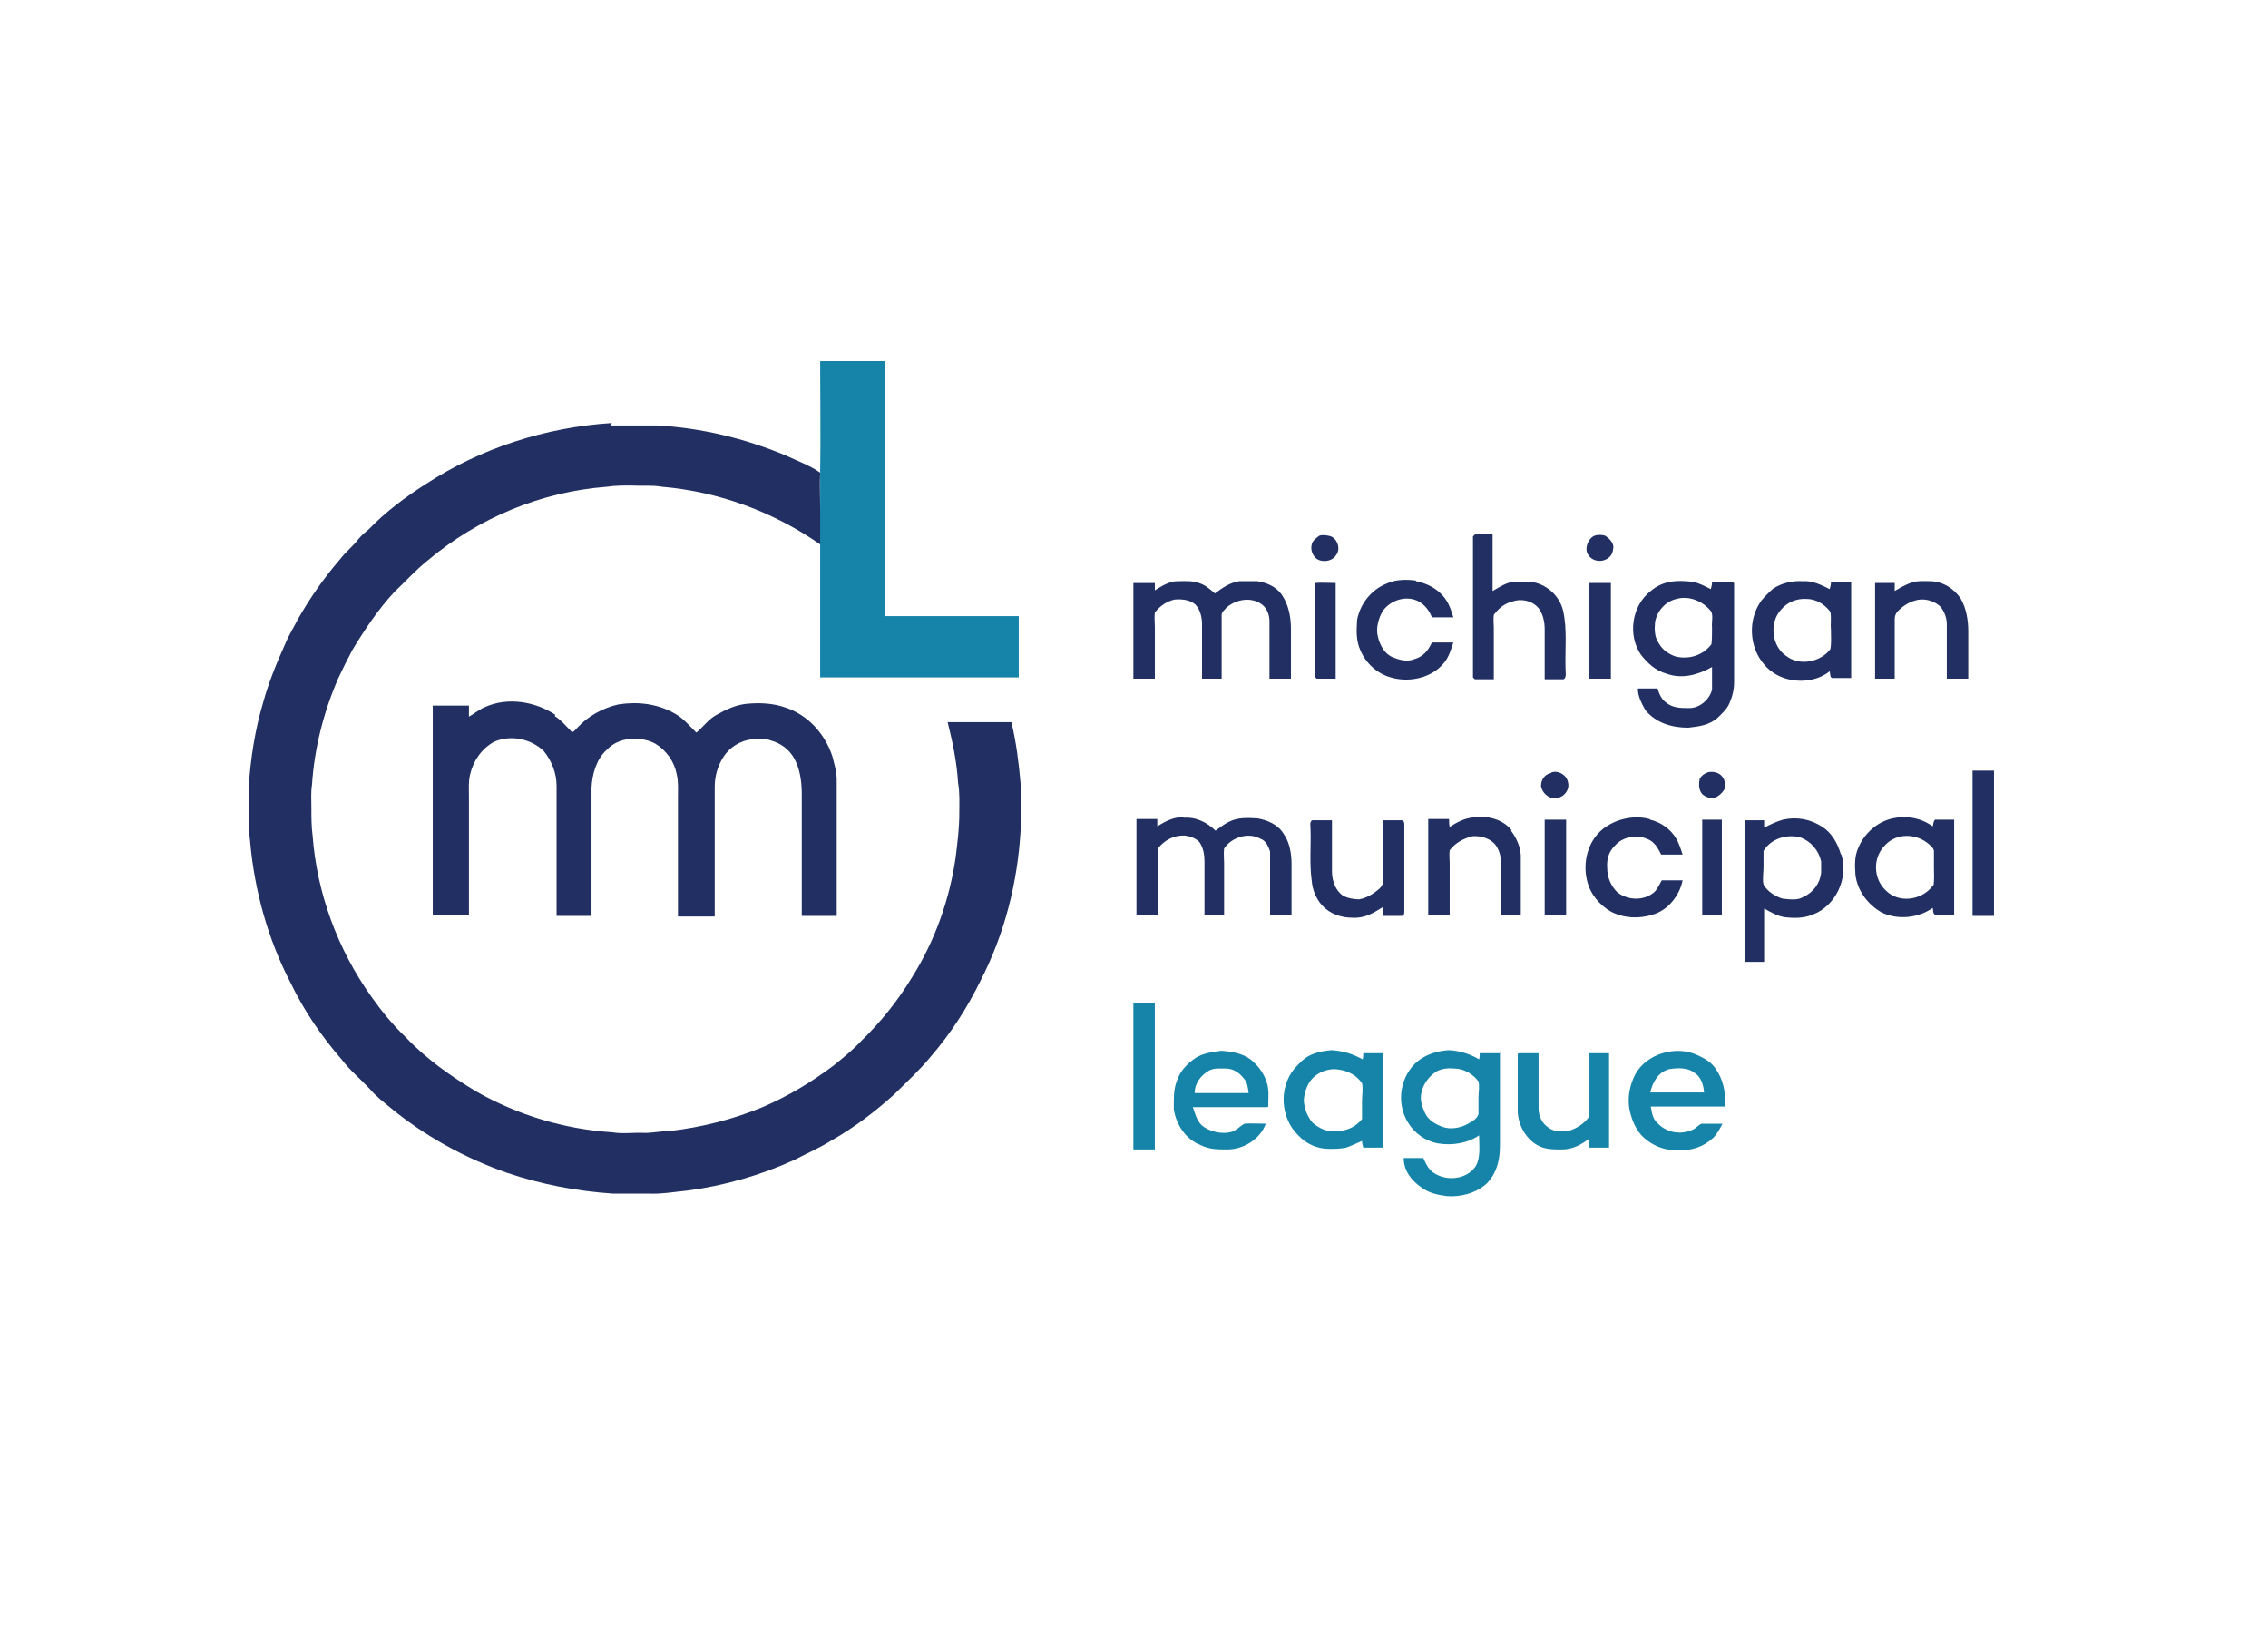 <svg xmlns="http://www.w3.org/2000/svg" id="Layer_1" data-name="Layer 1" viewBox="0 0 370 265"><defs><style>      .cls-1 {        fill: #212f62;      }      .cls-1, .cls-2 {        stroke-width: 0px;      }      .cls-2 {        fill: #1584a8;      }    </style></defs><path class="cls-2" d="M133.9,58.9c3.5,0,7,0,10.4,0,0,13.9,0,27.7,0,41.6,7.3,0,14.6,0,21.9,0,0,3.3,0,6.6,0,10-10.8,0-21.6,0-32.4,0,0-5.6,0-11.3,0-16.9,0-1.6,0-3.1,0-4.7-.1-2,0-4,0-6,0-1.9,0-3.8,0-5.7.1-6.1,0-12.1,0-18.2Z"></path><path class="cls-1" d="M99.7,69.4c2.5,0,5,0,7.5,0,7.2.4,14.3,2.1,21,4.9,1.9.9,3.9,1.6,5.6,2.8-.1,1.9,0,3.8,0,5.7,0,2,0,4,0,6-7.6-5.3-16.5-8.6-25.8-9.4-1.7-.3-3.3-.1-5-.2-1.4,0-2.7,0-4,.2-10.7.8-21,5.1-29.2,12-2,1.6-3.7,3.5-5.5,5.2-2.6,2.8-4.8,6.1-6.8,9.4-.8,1.5-1.6,3.1-2.3,4.6-2.4,5.5-3.9,11.4-4.3,17.4-.2,1.3-.1,2.5-.1,3.8,0,1.5,0,3,.2,4.5.7,9.4,4.1,18.6,9.6,26.3,1.7,2.4,3.5,4.6,5.6,6.6,3.3,3.5,7.4,6.4,11.6,8.9,6.7,3.8,14.3,6.1,22.1,6.6,1.7.3,3.5,0,5.3.1,1.3,0,2.6-.3,4-.3,5.2-.6,10.4-1.9,15.2-3.9,4.2-1.8,8-4.1,11.6-6.8,1.6-1.3,3.1-2.5,4.5-4,3.2-3.1,6-6.6,8.3-10.4,3.7-5.9,6.1-12.6,7.1-19.5.3-2.4.6-4.8.6-7.2,0-1.7.1-3.3-.2-5-.2-3.4-.9-6.7-1.7-9.9,3.5,0,6.9,0,10.4,0,.8,3.3,1.2,6.6,1.5,10,0,2.6,0,5.2,0,7.7-.5,8.5-2.6,16.8-6.5,24.4-2.2,4.5-4.9,8.7-8.2,12.5-1.8,2.2-3.9,4.1-5.9,6.1-3.1,2.8-6.5,5.4-10.2,7.5-1.9,1.2-4,2.1-6.1,3.2-5.5,2.5-11.4,4.2-17.4,5-2.1.2-4.3.6-6.5.5-1.9,0-3.8,0-5.7,0-5.9-.4-11.7-1.5-17.3-3.4-6.9-2.4-13.4-6-19-10.6-1.2-1-2.4-1.9-3.4-3.1-1.5-1.6-3.2-3-4.5-4.7-3.3-3.8-6.2-8-8.4-12.6-3.7-7.1-5.9-15.1-6.6-23.1-.1-.9-.2-1.7-.2-2.6,0-2.2,0-4.3,0-6.5.3-4.5,1-9,2.3-13.4.9-3.3,2.2-6.5,3.6-9.6.6-1.5,1.4-2.7,2.1-4.1,2-3.5,4.3-6.8,6.9-9.8.9-1.2,2.1-2.1,3-3.3.5-.6,1.1-1.1,1.7-1.6,2.7-2.8,5.9-5.2,9.2-7.3,9-5.9,19.6-9.3,30.4-10Z"></path><path class="cls-1" d="M240.4,87.1c1,0,2.1,0,3.1,0,0,3.1,0,6.2,0,9.3,1.1-.6,2.2-1.4,3.5-1.5.9,0,1.8,0,2.7,0,2.5.3,4.7,2.2,5.3,4.7.7,3,.3,6.4.4,9.5,0,.5.2,1.4-.3,1.7-1,0-2.1,0-3.1,0,0-2.7,0-5.5,0-8.2,0-1.2-.3-2.5-1-3.4-1-1.2-2.8-1.6-4.2-1.1-1.3.3-2.3,1.1-3.1,2.2-.1.7,0,1.4,0,2.1,0,2.8,0,5.6,0,8.4-1,0-2.1,0-3.1,0l-.3-.3c0-.8,0-1.6,0-2.4,0-6.1,0-12.1,0-18.2,0-.8,0-1.6,0-2.4l.3-.3Z"></path><path class="cls-1" d="M215.2,87.4c.5-.2,1.1-.1,1.6,0,1.3.2,2,2.1,1.2,3.1-.5.9-1.7,1.2-2.7.9-1-.3-1.6-1.6-1.3-2.6.1-.6.7-1,1.2-1.4Z"></path><path class="cls-1" d="M260.1,87.4c.5-.2,1.3-.2,1.8,0,.6.4,1.2,1,1.3,1.7,0,.5-.1,1.1-.4,1.5-.9,1.2-2.9,1.2-3.7-.1-.7-1,0-2.7,1-3.1Z"></path><path class="cls-1" d="M192.2,94.8c1.2,0,2.3-.1,3.4.3,1,.3,1.8,1,2.6,1.7,1.2-.9,2.5-1.8,4-2,1,0,2,0,2.9,0,1.5.2,3.1.9,4,2.2,1.1,1.6,1.5,3.6,1.5,5.5,0,2.7,0,5.5,0,8.2-1.2,0-2.3,0-3.5,0,0-3.1,0-6.3,0-9.4,0-1-.4-2-1.1-2.6-1.7-1.4-4.3-1-5.9.4-.3.4-.8.7-.8,1.2,0,3.5,0,6.9,0,10.4-1.1,0-2.1,0-3.2,0,0-3,0-6,0-8.9,0-1.1-.3-2.4-1.1-3.2-.9-.8-2.3-.9-3.4-.8-1.3.3-2.4,1.1-3.2,2.1-.1.8,0,1.6,0,2.4,0,2.8,0,5.6,0,8.4-1.2,0-2.3,0-3.5,0,0-5.2,0-10.4,0-15.6,1.2,0,2.3,0,3.5,0,0,.4,0,.8,0,1.2,1.1-.7,2.4-1.5,3.7-1.5Z"></path><path class="cls-1" d="M231,94.8c1.6.3,3.3,1.1,4.4,2.4.9,1,1.3,2.2,1.7,3.5-1.2,0-2.3,0-3.5,0-.5-1.3-1.5-2.5-2.9-2.9-1.8-.5-3.8.2-5,1.7-.8,1.2-1.3,3-.9,4.4.3,1.3,1.1,2.8,2.4,3.3,1.2.5,2.4.8,3.6.3,1.4-.4,2.2-1.4,2.8-2.7,1.2,0,2.3,0,3.5,0-.4,1.2-.7,2.3-1.5,3.3-2,2.5-5.7,3.3-8.7,2.4-2.2-.6-4.1-2.3-5-4.5-.7-1.6-.6-3.2-.5-4.9.5-2.6,2.3-4.9,4.8-5.9,1.5-.7,3.2-.7,4.8-.5Z"></path><path class="cls-1" d="M314.8,94.8c2.1,0,4,1.2,5.1,2.9.9,1.6,1.2,3.5,1.2,5.3,0,2.6,0,5.1,0,7.7-1.2,0-2.3,0-3.5,0,0-3,0-6,0-8.9,0-1-.4-2.1-1.1-2.9-1.1-1-2.8-1.4-4.2-.9-1,.3-1.9.9-2.6,1.6-.4.4-.6.8-.6,1.4,0,3.2,0,6.5,0,9.7-1.1,0-2.1,0-3.2,0,0-5.2,0-10.4,0-15.6,1.1,0,2.1,0,3.2,0,0,.4,0,.9,0,1.3.9-.5,1.8-1.1,2.9-1.4.9-.3,1.9-.2,2.8-.2Z"></path><path class="cls-1" d="M214.5,95.1c1.1-.1,2.3,0,3.4,0,0,5.2,0,10.4,0,15.6-1,0-2.1,0-3.1,0-.4-.3-.2-.7-.3-1.1,0-4.8,0-9.6,0-14.4Z"></path><path class="cls-1" d="M259.3,95.1c1.1,0,2.3,0,3.5,0,0,5.2,0,10.4,0,15.6-1.2,0-2.3,0-3.5,0,0-5.2,0-10.4,0-15.6Z"></path><path class="cls-1" d="M282.7,95c-1.1,0-2.3,0-3.4,0,0,.4-.1.7-.2,1.1-1-.5-1.9-1-3-1.2-2.5-.3-4.8-.2-6.8,1.5-3.1,2.4-3.8,7.2-1.6,10.4,1.1,1.4,2.4,2.6,4.2,3.1,2.5.9,5.1.2,7.4-1.1,0,1.2,0,2.5,0,3.7-.4,1.6-2,3-3.7,3-1.4,0-2.7,0-3.8-.9-.8-.6-1.1-1.4-1.4-2.3-1.1,0-2.2,0-3.2,0,0,1.3.6,2.4,1.2,3.5,1.7,2.1,4.3,2.9,7,2.9,1.8-.2,3.4-.4,4.8-1.6.7-.7,1.5-1.4,1.9-2.3.5-1.1.8-2.3.8-3.5,0-5.4,0-10.8,0-16.2ZM279.3,102.5c0,.9,0,1.8-.1,2.6-1.4,1.8-3.6,2.5-5.8,2-1.2-.4-2.2-1.1-2.8-2.2-.7-1-.7-2.2-.6-3.4.3-1.8,1.7-3.4,3.5-3.8,2.1-.6,4.4.4,5.7,2.1.3.8,0,1.8.1,2.6Z"></path><path class="cls-1" d="M302.1,95c-1.1,0-2.3,0-3.4,0,0,.4-.1.7-.2,1.1-1.4-.7-2.8-1.4-4.4-1.3-1.7-.1-3.4.3-4.8,1.2-.7.6-1.3,1.2-1.9,1.9-2.3,3.1-2.1,7.7.5,10.6,1.1,1.3,2.7,2.1,4.3,2.4,2.2.4,4.5,0,6.3-1.4.1.3,0,1,.4,1.1,1,0,2.1,0,3.1,0,0-5.2,0-10.4,0-15.6ZM298.7,102.8c0,1,.1,2.1-.1,3.1-1.6,2.1-5,2.8-7.2,1.1-2.4-1.6-2.8-5.5-.8-7.6,1-1.2,2.6-1.8,4.1-1.7,1.6,0,3,.9,3.9,2.1.2.9,0,2,.1,2.9Z"></path><path class="cls-1" d="M90.5,116.8c1.1.7,1.9,1.7,2.8,2.6.2.1.6-.4.8-.6,1.8-2,4.2-3.3,6.8-3.9,3.2-.5,6.4-.1,9.2,1.5,1.3.7,2.4,2,3.5,3.1,1.2-1,2-2.2,3.3-2.9,1.6-.9,3.1-1.6,4.9-1.8,2.2-.2,4.3-.1,6.3.6,3.7,1.2,6.5,4.3,7.7,8,.3,1.2.7,2.5.7,3.8,0,7.4,0,14.8,0,22.2-1.9,0-3.8,0-5.7,0,0-6.6,0-13.3,0-19.9,0-2-.3-4.2-1.3-5.9-.8-1.4-2.2-2.4-3.7-2.8-1-.4-2.2-.3-3.2-.2-1.8.2-3.6,1.3-4.6,2.9-.9,1.4-1.4,3.1-1.4,4.8,0,7.1,0,14.1,0,21.2-2,0-4,0-6,0,0-6.5,0-13,0-19.4,0-1.3.1-2.5-.2-3.8-.4-2.1-1.7-3.9-3.5-5-1.1-.6-2.3-.8-3.5-.8-1.7,0-3.3.6-4.4,1.8-1.7,1.5-2.4,4-2.5,6.2,0,7,0,14,0,20.9-1.9,0-3.8,0-5.7,0,0-7.1,0-14.1,0-21.2,0-2.1-.8-4.1-2.1-5.7-2.1-2-5.4-2.7-8.1-1.5-2,1.1-3.4,3.1-3.9,5.3-.3,1.2-.2,2.3-.2,3.5,0,6.5,0,13,0,19.4-2,0-4,0-5.9,0,0-11.4,0-22.7,0-34.1,2,0,3.9,0,5.9,0,0,.6,0,1.2,0,1.8.9-.5,1.7-1.2,2.7-1.6,3.6-1.6,8.1-.9,11.4,1.3Z"></path><path class="cls-1" d="M321.8,125.7c1.1,0,2.3,0,3.5,0,0,7.9,0,15.8,0,23.7-1.2,0-2.3,0-3.5,0,0-7.6,0-15.3,0-22.9,0-.2,0-.5,0-.7Z"></path><path class="cls-1" d="M253.1,126c1.1-.4,2.5.4,2.7,1.6.3,1-.4,2.2-1.5,2.5-1.3.5-2.7-.6-2.9-1.9,0-1,.6-1.9,1.6-2.1Z"></path><path class="cls-1" d="M278.5,126c.7-.2,1.6-.1,2.2.4.7.6.9,1.6.6,2.4-.4.6-1.1,1.3-1.9,1.4-.5,0-1.1-.2-1.5-.5-.8-.6-.8-1.8-.6-2.7.3-.5.7-.8,1.3-1Z"></path><path class="cls-1" d="M193,133.4c2-.2,3.9.7,5.3,2.1.7-.5,1.3-1,2.1-1.4,1.5-.8,3.1-.7,4.8-.6,1.6.3,3.3,1,4.2,2.5,1,1.4,1.3,3.3,1.3,4.9,0,2.8,0,5.6,0,8.4-1.2,0-2.3,0-3.5,0,0-2.7,0-5.4,0-8.2,0-.7,0-1.5,0-2.2-.3-.9-.7-1.8-1.6-2.1-2-1.1-4.7-.2-5.9,1.6-.1.8,0,1.6,0,2.4,0,2.8,0,5.6,0,8.4-1.1,0-2.1,0-3.2,0,0-2.9,0-5.8,0-8.7,0-1.1-.2-2.2-.8-3.1-.6-.7-1.6-1-2.4-1.1-1.7-.1-3.3.7-4.4,2.1-.1.8,0,1.6,0,2.4,0,2.8,0,5.6,0,8.4-1.2,0-2.3,0-3.5,0,0-5.2,0-10.4,0-15.6,1.1,0,2.3,0,3.4,0,0,.4,0,.8,0,1.2,1.4-.9,2.8-1.6,4.5-1.5Z"></path><path class="cls-1" d="M246.5,135.5c1,1.3,1.7,3,1.6,4.6,0,3.1,0,6.1,0,9.2-1.1,0-2.1,0-3.2,0,0-2.7,0-5.5,0-8.2,0-1.1-.2-2.2-.8-3.1-.8-1.2-2.4-1.7-3.9-1.6-1.5.4-2.8,1.1-3.7,2.3-.1.7,0,1.4,0,2.1,0,2.8,0,5.6,0,8.4-1.2,0-2.3,0-3.5,0,0-5.2,0-10.4,0-15.6,1.1,0,2.3,0,3.4,0,0,.4,0,.9.1,1.3.9-.6,1.8-1.1,2.9-1.4,2.6-.6,5.4-.2,7.2,1.9Z"></path><path class="cls-1" d="M269.2,133.7c1.7.4,3.3,1.5,4.2,3,.5.8.8,1.8,1.1,2.7-1.2,0-2.3,0-3.5,0-.4-.8-.8-1.6-1.6-2.2-1.8-1.2-4.6-.9-6,.8-1,1-1.3,2.2-1.2,3.6,0,1.5.6,2.9,1.6,3.9,1.7,1.4,4.4,1.5,6.1,0,.5-.5.8-1.2,1.2-1.9,1.1,0,2.3,0,3.4,0-.5,2.5-2.4,4.9-4.9,5.6-2.2.7-4.7.6-6.8-.5-1.9-1.1-3.4-2.9-3.9-5.1-.7-2.9.1-6.3,2.5-8.3,2.1-1.7,5.1-2.4,7.7-1.7Z"></path><path class="cls-1" d="M214.2,133.8c1,0,2.1,0,3.1,0,0,2.8,0,5.6,0,8.4,0,1.5.6,3.1,1.8,3.9.7.4,1.8.6,2.6.6,1.3-.2,2.5-1,3.4-1.8.4-.4.6-.9.6-1.4,0-3.2,0-6.5,0-9.7,1,0,2,0,2.9,0,.4,0,.5.3.5.7,0,4.7,0,9.4,0,14.2,0,.3,0,.7-.5.7-1,0-2,0-2.9,0,0-.5,0-1,0-1.5-1.6,1-3,1.9-5,1.8-1.9,0-3.7-.6-5-2-1-1.1-1.6-2.6-1.7-4-.4-2.8-.1-5.7-.2-8.5,0-.4-.2-1.2.3-1.4Z"></path><path class="cls-1" d="M252.1,133.7c1.1,0,2.3,0,3.4,0,0,5.2,0,10.4,0,15.6-1.2,0-2.3,0-3.5,0,0-4.6,0-9.3,0-13.9,0-.6,0-1.1,0-1.7Z"></path><path class="cls-1" d="M277.7,133.7c1.1,0,2.1,0,3.2,0,0,5.2,0,10.4,0,15.6-1.1,0-2.1,0-3.2,0,0-4.6,0-9.3,0-13.9,0-.6,0-1.1,0-1.7Z"></path><path class="cls-1" d="M300.3,139.3c-.5-1.7-1.5-3.5-3-4.4-1.9-1.3-4.2-1.7-6.4-1.2-1.1.3-2.1.8-3.1,1.3,0-.4,0-.8,0-1.2-1.1,0-2.1,0-3.2,0,0,7.7,0,15.4,0,23.1,1.1,0,2.2,0,3.2,0,0-2.9,0-5.8,0-8.7,1.1.6,2.1,1.2,3.3,1.4,1.6.2,3.1.2,4.6-.4,3.8-1.4,5.9-6,4.7-9.8ZM297.1,142.4c-.2,1.7-1.3,3.2-2.9,3.9-.9.6-2.2.4-3.3.3-1.2-.3-2.6-1.2-3.2-2.3-.2-.9,0-1.9,0-2.9,0-.9,0-1.8,0-2.6,1.2-2,3.8-2.8,6-2.2,1.7.6,3,2.1,3.4,3.9,0,.6,0,1.3,0,1.9Z"></path><path class="cls-1" d="M318.8,133.7c-1,0-2.1,0-3.1,0-.3.2-.3.8-.4,1.1-1.9-1.4-4.3-1.8-6.6-1.3-2.5.6-4.5,2.4-5.5,4.7-.7,1.5-.6,3-.5,4.6.4,2.6,2,4.7,4.2,6,2.6,1.3,6,1,8.4-.7.1.3,0,1,.4,1.1,1,.1,2.1,0,3.1,0,0-5.2,0-10.4,0-15.6ZM315.3,144.5c-1.8,2.4-5.6,2.9-7.7.7-2-1.9-2.1-5.3-.1-7.3,1.9-2.1,5.2-2,7.3-.1.3.3.7.6.7,1.1,0,.9,0,1.8,0,2.7,0,.9.1,2-.1,2.9Z"></path><path class="cls-2" d="M185,163.6c1.1,0,2.3,0,3.4,0,0,8,0,15.9,0,23.9-1.2,0-2.3,0-3.5,0,0-7.1,0-14.3,0-21.4,0-.8,0-1.6,0-2.5Z"></path><path class="cls-2" d="M247.8,171.8c1.1,0,2.1,0,3.2,0,0,3,0,6,0,9,0,1.3.6,2.5,1.7,3.2,1,.7,2.3.6,3.4.4,1.3-.4,2.4-1.2,3.2-2.3,0-.4,0-.8,0-1.1,0-3.1,0-6.2,0-9.2,1.1,0,2.1,0,3.2,0,0,5.1,0,10.3,0,15.4-1.1,0-2.1,0-3.2,0,0-.5,0-1,0-1.5-1.3,1-2.7,1.8-4.5,1.8-1.4,0-2.8,0-4-.7-2.1-1.2-3.3-3.7-3.2-6,0-3,0-6,0-8.9Z"></path><path class="cls-2" d="M206.9,180.5c0-1.4.2-2.8-.3-4.1-.5-1.5-1.4-2.6-2.6-3.6-1.3-1-3.2-1.3-4.8-1.4-1.4.2-3,.4-4.2,1.2-1.3.9-2.5,2.1-3,3.7-.6,1.5-.5,3.1-.5,4.7.4,2.5,2,4.9,4.4,5.8,1.4.7,2.8.7,4.3.7,2.7,0,5.4-1.7,6.3-4.2-1.2,0-2.4-.1-3.5,0-.7.4-1.2,1-2,1.3-1.6.5-3.8,0-5-1.1-.8-.8-1-1.8-1.4-2.9,4.1,0,8.2,0,12.2,0ZM197.3,174.6c.8-.4,1.8-.3,2.7-.3,1.2,0,2.2.7,2.9,1.6.6.6.7,1.6.8,2.4-2.9,0-5.9,0-8.8,0,0-1.6,1-2.9,2.4-3.7Z"></path><path class="cls-2" d="M225.6,171.8c-1.1,0-2.1,0-3.2,0,0,.3,0,.7-.1,1-1.6-.9-3.3-1.4-5.1-1.5-1.2.1-2.3.3-3.4.8-1.1.5-1.9,1.4-2.7,2.3-2.5,3.1-2.2,8,.7,10.8,1.3,1.4,3.1,2.2,5,2.2.9,0,1.9,0,2.8-.2.9-.3,1.7-.7,2.6-1.1,0,.4.1.7.2,1.1,1.1,0,2.1,0,3.2,0,0-5.1,0-10.3,0-15.4ZM222.3,182.4c-1.1,1.5-2.8,2.2-4.7,2.1-1.3.1-2.4-.5-3.4-1.3-.9-1-1.4-2.3-1.5-3.7.1-1.5.7-3.2,2-4.1.8-.6,1.7-.9,2.7-1,1.9,0,3.7.7,4.8,2.3.2.9,0,1.9,0,2.9,0,1,0,2,0,2.9Z"></path><path class="cls-2" d="M244.8,171.8c-1.1,0-2.3,0-3.4,0,0,.3,0,.7-.1,1-1.5-.9-3.2-1.4-4.9-1.5-1.8.1-3.5.6-5,1.7-3,2.4-3.7,6.9-1.7,10.1,1,1.7,2.8,3,4.8,3.4,2.4.4,4.9,0,6.8-1.3,0,1.6.3,3.7-.6,5.1-1.4,2-4.4,2.4-6.5,1.2-1.1-.6-1.5-1.5-2-2.6-1.1,0-2.1,0-3.2,0,0,2.1,1.3,3.7,2.9,4.8,1.2.9,2.6,1.2,4.1,1.4,2.3.2,4.9-.5,6.6-2.1,1.6-1.7,2.1-3.8,2.1-6.1,0-5.1,0-10.1,0-15.2ZM241.2,181.7c-.2.8-1,1.2-1.7,1.6-1.2.7-2.9,1-4.2.5-1.1-.4-2.3-1.1-2.8-2.2-.5-1.1-.9-2.2-.6-3.4.3-1.4,1.2-2.6,2.4-3.4.9-.5,1.9-.6,3-.5,1.5,0,3,.9,3.9,2.1.2.9,0,1.8,0,2.6,0,.9,0,1.8,0,2.7Z"></path><path class="cls-2" d="M281.4,180.5c.2-2.3-.3-4.5-1.6-6.3-.7-1-1.8-1.6-2.9-2.1-3.4-1.6-8.2-.3-10.1,3.1-.9,1.7-1.3,3.7-1,5.6.3,1.6.9,3.1,1.9,4.3,1.6,1.7,3.9,2.7,6.3,2.5,2.1.1,4-.6,5.5-2,.6-.6,1.1-1.5,1.5-2.3-1.1,0-2.3,0-3.4,0-.5.2-.9.7-1.3.9-2,1-4.4.6-5.9-1-.8-.7-.9-1.7-1.1-2.7,4.1,0,8.2,0,12.3,0ZM269.2,178.3c.4-1.8,1.3-3.4,3.1-3.9,1.3-.2,2.9-.3,4,.5,1.2.7,1.6,2,1.7,3.3-2.9,0-5.9,0-8.8,0Z"></path></svg>